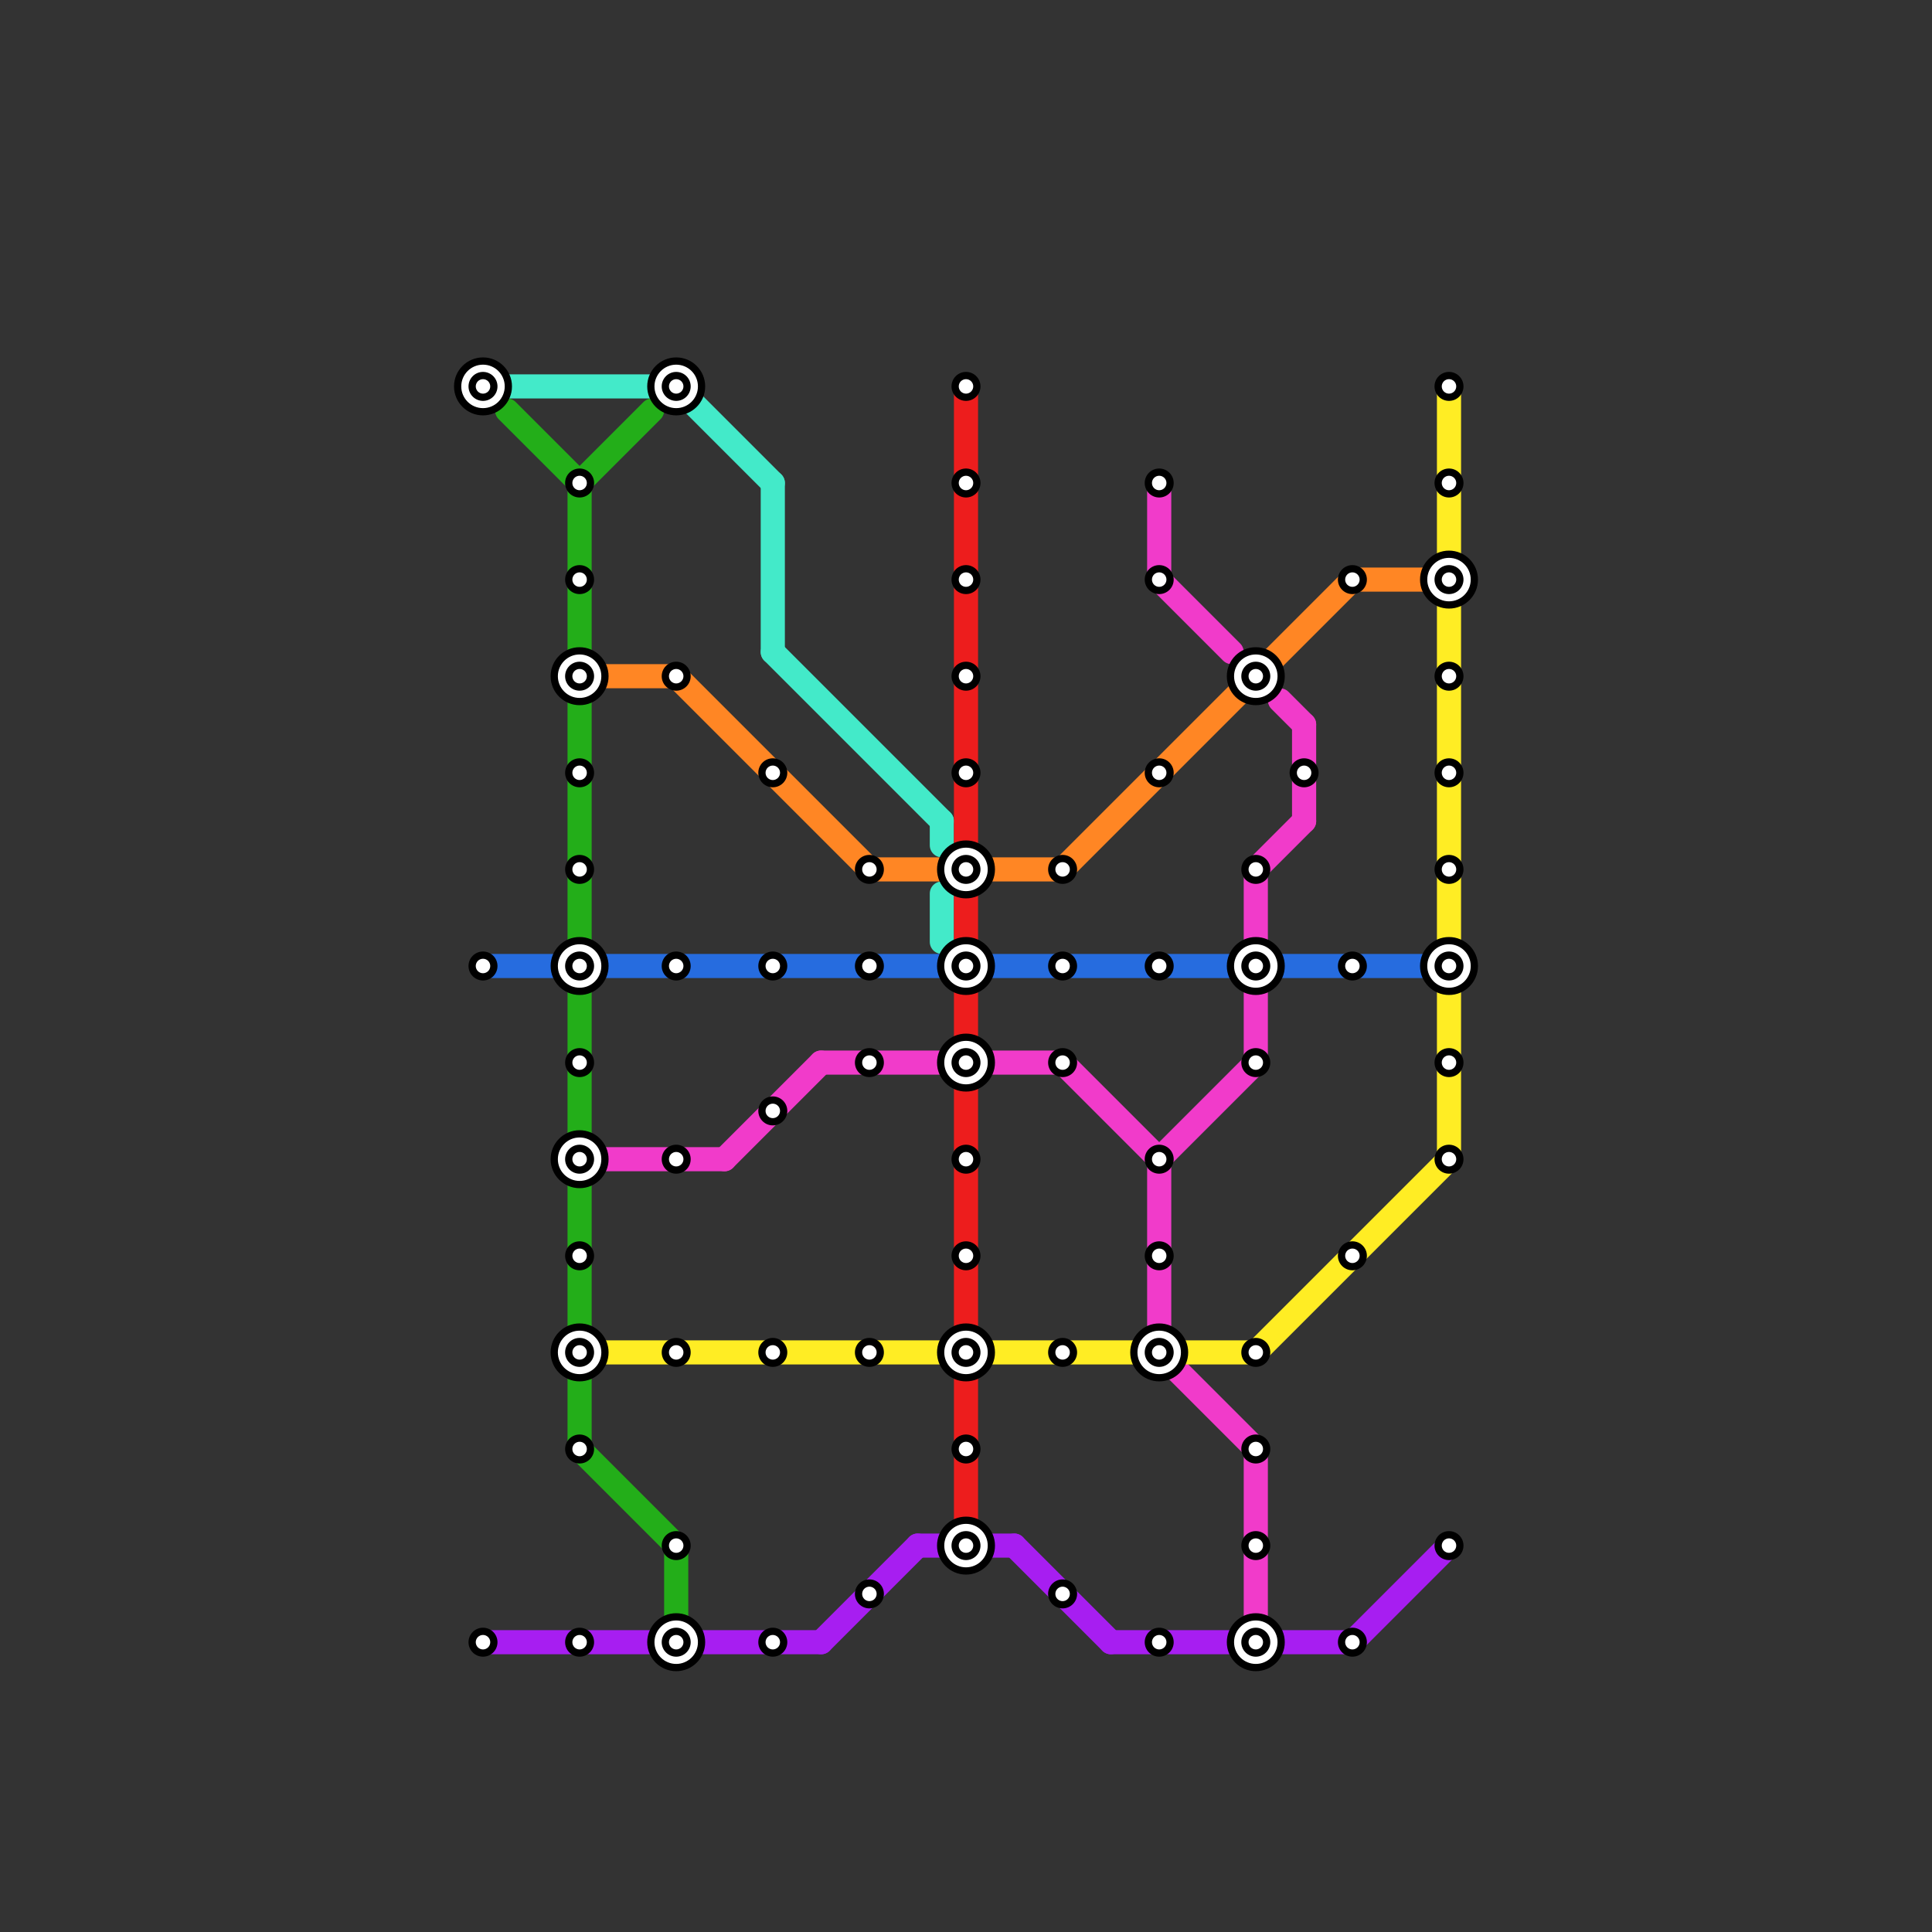 
<svg version="1.1" xmlns="http://www.w3.org/2000/svg" viewBox="0 0 80 80">
<rect x="0" y="0" width="80" height="80" fill="#333333" stroke="none"/>
<style>text { font: 1px Helvetica; font-weight: 600; white-space: pre; dominant-baseline: central; } line { stroke-width: 1; fill: none; stroke-linecap: round; stroke-linejoin: round; } .c0 { stroke: #43eac9 } .c1 { stroke: #266cdf } .c2 { stroke: #a71ef1 } .c3 { stroke: #23ae19 } .c4 { stroke: #ff8624 } .c5 { stroke: #f13bca } .c6 { stroke: #ffed24 } .c7 { stroke: #ed1d1d }</style><defs><g id="wm-xf"><circle r="1.2" fill="#000"/><circle r="0.9" fill="#fff"/><circle r="0.6" fill="#000"/><circle r="0.3" fill="#fff"/></g><g id="wm"><circle r="0.6" fill="#000"/><circle r="0.3" fill="#fff"/></g></defs><line class="c0" x1="39" y1="34" x2="39" y2="35"/><line class="c0" x1="32" y1="20" x2="32" y2="27"/><line class="c0" x1="28" y1="16" x2="32" y2="20"/><line class="c0" x1="20" y1="16" x2="28" y2="16"/><line class="c0" x1="39" y1="37" x2="39" y2="39"/><line class="c0" x1="32" y1="27" x2="39" y2="34"/><line class="c1" x1="20" y1="40" x2="59" y2="40"/><line class="c2" x1="20" y1="68" x2="34" y2="68"/><line class="c2" x1="38" y1="64" x2="42" y2="64"/><line class="c2" x1="56" y1="68" x2="60" y2="64"/><line class="c2" x1="46" y1="68" x2="56" y2="68"/><line class="c2" x1="42" y1="64" x2="46" y2="68"/><line class="c2" x1="34" y1="68" x2="38" y2="64"/><line class="c3" x1="24" y1="41" x2="24" y2="60"/><line class="c3" x1="28" y1="64" x2="28" y2="67"/><line class="c3" x1="21" y1="17" x2="24" y2="20"/><line class="c3" x1="24" y1="60" x2="28" y2="64"/><line class="c3" x1="24" y1="20" x2="24" y2="39"/><line class="c3" x1="24" y1="20" x2="27" y2="17"/><line class="c4" x1="28" y1="28" x2="36" y2="36"/><line class="c4" x1="56" y1="24" x2="59" y2="24"/><line class="c4" x1="36" y1="36" x2="44" y2="36"/><line class="c4" x1="25" y1="28" x2="28" y2="28"/><line class="c4" x1="44" y1="36" x2="56" y2="24"/><line class="c5" x1="44" y1="44" x2="48" y2="48"/><line class="c5" x1="41" y1="44" x2="44" y2="44"/><line class="c5" x1="52" y1="36" x2="52" y2="39"/><line class="c5" x1="48" y1="20" x2="48" y2="24"/><line class="c5" x1="52" y1="41" x2="52" y2="44"/><line class="c5" x1="48" y1="56" x2="52" y2="60"/><line class="c5" x1="53" y1="29" x2="54" y2="30"/><line class="c5" x1="30" y1="48" x2="34" y2="44"/><line class="c5" x1="52" y1="36" x2="54" y2="34"/><line class="c5" x1="54" y1="30" x2="54" y2="34"/><line class="c5" x1="25" y1="48" x2="30" y2="48"/><line class="c5" x1="48" y1="48" x2="48" y2="56"/><line class="c5" x1="48" y1="48" x2="52" y2="44"/><line class="c5" x1="48" y1="24" x2="51" y2="27"/><line class="c5" x1="34" y1="44" x2="39" y2="44"/><line class="c5" x1="52" y1="60" x2="52" y2="67"/><line class="c6" x1="49" y1="56" x2="52" y2="56"/><line class="c6" x1="52" y1="56" x2="60" y2="48"/><line class="c6" x1="60" y1="16" x2="60" y2="48"/><line class="c6" x1="25" y1="56" x2="39" y2="56"/><line class="c6" x1="41" y1="56" x2="47" y2="56"/><line class="c7" x1="40" y1="16" x2="40" y2="35"/><line class="c7" x1="40" y1="37" x2="40" y2="39"/><line class="c7" x1="40" y1="41" x2="40" y2="63"/>

<use x="20" y="16" href="#wm-xf"/><use x="20" y="40" href="#wm"/><use x="20" y="68" href="#wm"/><use x="24" y="20" href="#wm"/><use x="24" y="24" href="#wm"/><use x="24" y="28" href="#wm-xf"/><use x="24" y="32" href="#wm"/><use x="24" y="36" href="#wm"/><use x="24" y="40" href="#wm-xf"/><use x="24" y="44" href="#wm"/><use x="24" y="48" href="#wm-xf"/><use x="24" y="52" href="#wm"/><use x="24" y="56" href="#wm-xf"/><use x="24" y="60" href="#wm"/><use x="24" y="68" href="#wm"/><use x="28" y="16" href="#wm-xf"/><use x="28" y="28" href="#wm"/><use x="28" y="40" href="#wm"/><use x="28" y="48" href="#wm"/><use x="28" y="56" href="#wm"/><use x="28" y="64" href="#wm"/><use x="28" y="68" href="#wm-xf"/><use x="32" y="32" href="#wm"/><use x="32" y="40" href="#wm"/><use x="32" y="46" href="#wm"/><use x="32" y="56" href="#wm"/><use x="32" y="68" href="#wm"/><use x="36" y="36" href="#wm"/><use x="36" y="40" href="#wm"/><use x="36" y="44" href="#wm"/><use x="36" y="56" href="#wm"/><use x="36" y="66" href="#wm"/><use x="40" y="16" href="#wm"/><use x="40" y="20" href="#wm"/><use x="40" y="24" href="#wm"/><use x="40" y="28" href="#wm"/><use x="40" y="32" href="#wm"/><use x="40" y="36" href="#wm-xf"/><use x="40" y="40" href="#wm-xf"/><use x="40" y="44" href="#wm-xf"/><use x="40" y="48" href="#wm"/><use x="40" y="52" href="#wm"/><use x="40" y="56" href="#wm-xf"/><use x="40" y="60" href="#wm"/><use x="40" y="64" href="#wm-xf"/><use x="44" y="36" href="#wm"/><use x="44" y="40" href="#wm"/><use x="44" y="44" href="#wm"/><use x="44" y="56" href="#wm"/><use x="44" y="66" href="#wm"/><use x="48" y="20" href="#wm"/><use x="48" y="24" href="#wm"/><use x="48" y="32" href="#wm"/><use x="48" y="40" href="#wm"/><use x="48" y="48" href="#wm"/><use x="48" y="52" href="#wm"/><use x="48" y="56" href="#wm-xf"/><use x="48" y="68" href="#wm"/><use x="52" y="28" href="#wm-xf"/><use x="52" y="36" href="#wm"/><use x="52" y="40" href="#wm-xf"/><use x="52" y="44" href="#wm"/><use x="52" y="56" href="#wm"/><use x="52" y="60" href="#wm"/><use x="52" y="64" href="#wm"/><use x="52" y="68" href="#wm-xf"/><use x="54" y="32" href="#wm"/><use x="56" y="24" href="#wm"/><use x="56" y="40" href="#wm"/><use x="56" y="52" href="#wm"/><use x="56" y="68" href="#wm"/><use x="60" y="16" href="#wm"/><use x="60" y="20" href="#wm"/><use x="60" y="24" href="#wm-xf"/><use x="60" y="28" href="#wm"/><use x="60" y="32" href="#wm"/><use x="60" y="36" href="#wm"/><use x="60" y="40" href="#wm-xf"/><use x="60" y="44" href="#wm"/><use x="60" y="48" href="#wm"/><use x="60" y="64" href="#wm"/>
</svg>

